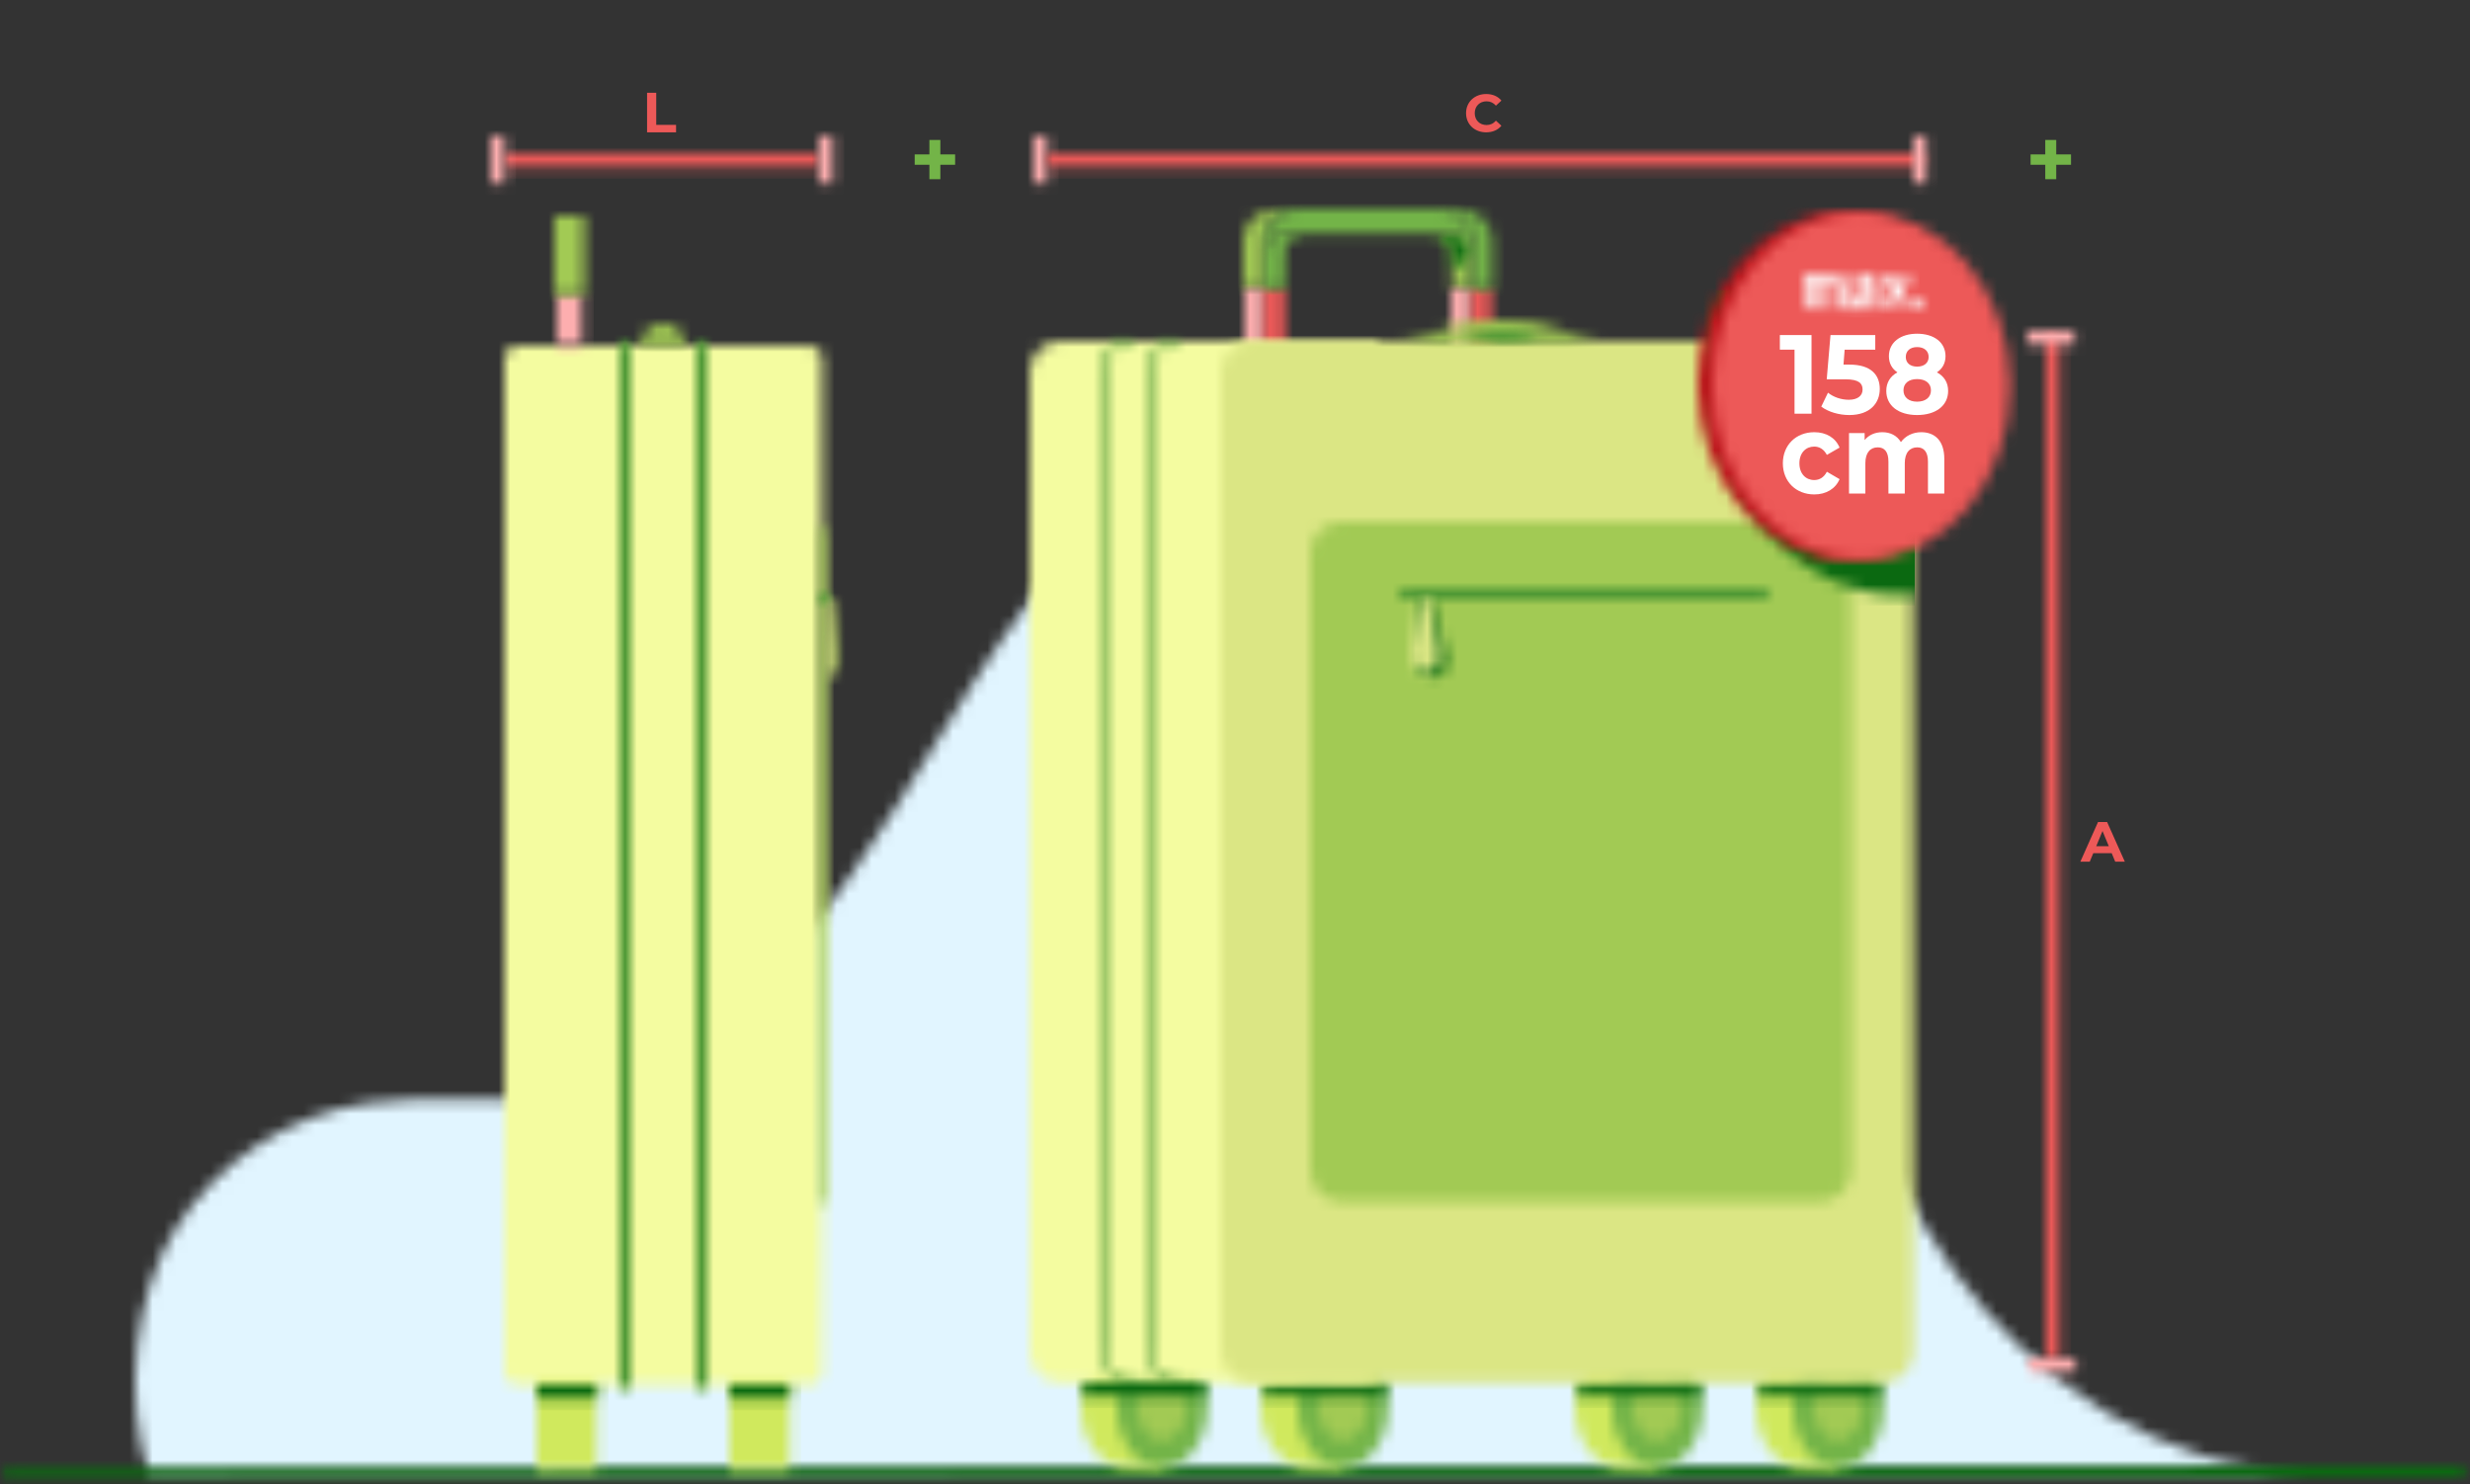 <?xml version="1.0" encoding="UTF-8"?>
<svg width="213px" height="128px" viewBox="0 0 213 128" version="1.1" xmlns="http://www.w3.org/2000/svg" xmlns:xlink="http://www.w3.org/1999/xlink">
    <rect x="0" y="0" width="213" height="128" fill="#333333" stroke="none"/>
    <title>hold-baggage-measures-2-mini-213x128</title>
    <defs>
        <rect id="path-1" x="0" y="0" width="213" height="128"></rect>
        <path d="M96.145,4.075 C86.045,9.275 78.645,18.475 72.445,28.075 L72.445,28.075 C67.545,35.575 63.345,43.575 57.445,50.475 L57.445,50.475 C51.545,57.375 43.845,62.975 34.945,64.075 L34.945,64.075 C32.579,64.365 30.19,64.329 27.8,64.292 L27.8,64.292 C25.24,64.253 22.679,64.213 20.145,64.575 L20.145,64.575 C13.245,65.575 7.145,69.575 3.445,75.475 L3.445,75.475 C-0.155,81.275 -0.955,89.975 1.145,96.575 L1.145,96.575 L186.945,96.375 C174.945,96.175 163.845,88.775 156.845,79.075 L156.845,79.075 C149.845,69.375 146.545,57.375 144.645,45.475 L144.645,45.475 C143.445,38.075 142.745,30.475 140.545,23.275 L140.545,23.275 C138.345,16.075 134.645,9.175 128.545,4.775 L128.545,4.775 C123.945,1.475 118.37,0 112.683,0 L112.683,0 C106.995,0 101.195,1.475 96.145,4.075 L96.145,4.075 Z" id="path-3"></path>
        <path d="M0.5,0.3 C0.2,0.3 0,0.5 0,0.8 L0,0.8 C0,1.1 0.2,1.3 0.5,1.3 L0.5,1.3 L212.3,1 C212.6,1 212.8,0.8 212.8,0.5 L212.8,0.5 C212.8,0.2 212.6,0 212.3,0 L212.3,0 L0.5,0.3 Z" id="path-5"></path>
        <path d="M11.286,0.503 C10.286,1.103 9.286,1.603 8.186,2.003 L8.186,2.003 C6.786,2.303 5.386,1.803 3.886,1.603 L3.886,1.603 C2.386,1.403 0.686,1.803 0.086,3.203 L0.086,3.203 C-0.214,4.403 0.286,5.703 1.386,6.303 L1.386,6.303 C2.486,6.803 3.686,7.103 4.886,6.903 L4.886,6.903 C8.286,6.703 10.886,6.203 13.686,4.403 L13.686,4.403 C14.986,3.403 15.586,1.103 14.586,0.403 L14.586,0.403 C14.128,0.128 13.606,-7.10542736e-15 13.08,-7.10542736e-15 L13.08,-7.10542736e-15 C12.457,-7.10542736e-15 11.828,0.179 11.286,0.503 L11.286,0.503 Z" id="path-7"></path>
        <path d="M2.6,1.42108547e-14 C1.2,1.42108547e-14 0,1.2 0,2.6 L0,2.6 L0,6.8 L1.8,6.8 L1.8,3.9 L1.8,2.6 C1.8,1.2 3,1.42108547e-14 4.4,1.42108547e-14 L4.4,1.42108547e-14 L2.6,1.42108547e-14 Z" id="path-9"></path>
        <path d="M0,1.42108547e-14 C1,1.42108547e-14 1.8,0.8 1.8,1.8 L1.8,1.8 L1.8,4.8 L3.5,4.8 L3.5,1.8 C3.5,0.8 2.7,1.42108547e-14 1.7,1.42108547e-14 L1.7,1.42108547e-14 L0,1.42108547e-14 Z" id="path-11"></path>
        <path d="M0,-1.42108547e-14 C1,-1.42108547e-14 1.8,0.8 1.8,1.8 L1.8,1.8 L1.8,3.2 L3.5,1.8 C3.5,1.3 3.4,0.9 3.1,0.6 L3.1,0.6 C2.8,0.3 2.4,-1.42108547e-14 1.8,-1.42108547e-14 L1.8,-1.42108547e-14 L0,-1.42108547e-14 Z" id="path-13"></path>
        <polygon id="path-15" points="0 0 1.8 0 1.8 24.7 0 24.7"></polygon>
        <polygon id="path-17" points="1.42108547e-14 0 1.42108547e-14 24.8 1.8 24.8 1.8 24.5 1.8 0"></polygon>
        <polygon id="path-19" points="0 0 1.8 0 1.8 24.7 0 24.7"></polygon>
        <polygon id="path-21" points="0 0 0 24.5 0 24.8 1.7 24.8 1.7 0"></polygon>
        <path d="M1.8,-1.42108547e-14 C0.9,-1.42108547e-14 0.1,0.8 0,1.8 L0,1.8 L0,4.9 L1.8,4.9 L1.8,1.8 C1.8,0.8 2.6,-1.42108547e-14 3.6,-1.42108547e-14 L3.6,-1.42108547e-14 L1.8,-1.42108547e-14 Z" id="path-23"></path>
        <path d="M0,1.42108547e-14 C1.4,0.1 2.5,1.2 2.6,2.7 L2.6,2.7 L2.6,3.9 L2.6,6.8 L4.4,6.8 L4.4,2.6 C4.4,1.2 3.2,1.42108547e-14 1.8,1.42108547e-14 L1.8,1.42108547e-14 L0,1.42108547e-14 Z" id="path-25"></path>
        <path d="M2.7,-1.42108547e-14 C1.2,0.1 0.1,1.1 0,2.6 L0,2.6 L0,3.9 C0,3 0.8,2.2 1.8,2.1 L1.8,2.1 L16.2,2.1 C17.1,2.1 17.9,2.8 18,3.7 L18,3.7 L18,3.8 L18,2.6 C18,1.2 16.8,-1.42108547e-14 15.4,-1.42108547e-14 L15.4,-1.42108547e-14 L2.7,-1.42108547e-14 Z" id="path-27"></path>
        <path d="M3.9,0 C1.8,0 -2.84217094e-14,2.4 -2.84217094e-14,5.3 L-2.84217094e-14,5.3 C-2.84217094e-14,8.2 1.8,10.5 4,10.6 L4,10.6 L7.1,10.6 L8.4,5.3 L6.8,0 L3.9,0 Z" id="path-29"></path>
        <path d="M0,5.3 C0,8.227 1.746,10.6 3.9,10.6 L3.9,10.6 C6.054,10.6 7.8,8.227 7.8,5.3 L7.8,5.3 C7.8,2.373 6.054,0 3.9,0 L3.9,0 C1.746,0 0,2.373 0,5.3 L0,5.3 Z" id="path-31"></path>
        <path d="M2.84217094e-14,2.9 C2.84217094e-14,4.502 0.94,5.8 2.1,5.8 L2.1,5.8 C3.26,5.8 4.2,4.502 4.2,2.9 L4.2,2.9 C4.2,1.298 3.26,0 2.1,0 L2.1,0 C0.94,0 2.84217094e-14,1.298 2.84217094e-14,2.9 L2.84217094e-14,2.9 Z" id="path-33"></path>
        <polygon id="path-35" points="0.3 0 0 1.2 10.8 1.2 10.5 0"></polygon>
        <path d="M3.9,0 C1.8,0 0,2.4 0,5.3 L0,5.3 C0,8.2 1.8,10.5 4,10.6 L4,10.6 L7.1,10.6 L8.4,5.3 L6.8,0 L3.9,0 Z" id="path-37"></path>
        <path d="M0,5.3 C0,8.227 1.746,10.6 3.9,10.6 L3.9,10.6 C6.054,10.6 7.8,8.227 7.8,5.3 L7.8,5.3 C7.8,2.373 6.054,0 3.9,0 L3.9,0 C1.746,0 0,2.373 0,5.3 L0,5.3 Z" id="path-39"></path>
        <path d="M0,2.9 C0,4.502 0.94,5.8 2.1,5.8 L2.1,5.8 C3.26,5.8 4.2,4.502 4.2,2.9 L4.2,2.9 C4.2,1.298 3.26,0 2.1,0 L2.1,0 C0.94,0 0,1.298 0,2.9 L0,2.9 Z" id="path-41"></path>
        <polygon id="path-43" points="0.3 0 -2.84217094e-14 1.2 10.9 1.2 10.6 0"></polygon>
        <path d="M3.9,0 C1.8,0 0,2.4 0,5.3 L0,5.3 C0,8.2 1.8,10.5 4,10.6 L4,10.6 L7.1,10.6 L8.4,5.3 L6.8,0 L3.9,0 Z" id="path-45"></path>
        <path d="M0,5.3 C0,8.227 1.746,10.6 3.9,10.6 L3.9,10.6 C6.054,10.6 7.8,8.227 7.8,5.3 L7.8,5.3 C7.8,2.373 6.054,0 3.9,0 L3.9,0 C1.746,0 0,2.373 0,5.3 L0,5.3 Z" id="path-47"></path>
        <path d="M-1.42108547e-14,2.9 C-1.42108547e-14,4.502 0.94,5.8 2.1,5.8 L2.1,5.8 C3.26,5.8 4.2,4.502 4.2,2.9 L4.2,2.9 C4.2,1.298 3.26,0 2.1,0 L2.1,0 C0.94,0 -1.42108547e-14,1.298 -1.42108547e-14,2.9 L-1.42108547e-14,2.9 Z" id="path-49"></path>
        <polygon id="path-51" points="0.3 0 0 1.2 10.9 1.2 10.6 0"></polygon>
        <path d="M3.9,0 C1.8,0 0,2.4 0,5.3 L0,5.3 C0,8.2 1.7,10.5 4,10.6 L4,10.6 L7.1,10.6 L8.4,5.3 L6.8,0 L3.9,0 Z" id="path-53"></path>
        <path d="M0,5.3 C0,8.227 1.746,10.6 3.9,10.6 L3.9,10.6 C6.054,10.6 7.8,8.227 7.8,5.3 L7.8,5.3 C7.8,2.373 6.054,0 3.9,0 L3.9,0 C1.746,0 0,2.373 0,5.3 L0,5.3 Z" id="path-55"></path>
        <path d="M-1.42108547e-14,2.9 C-1.42108547e-14,4.502 0.94,5.8 2.1,5.8 L2.1,5.8 C3.26,5.8 4.2,4.502 4.2,2.9 L4.2,2.9 C4.2,1.298 3.26,0 2.1,0 L2.1,0 C0.94,0 -1.42108547e-14,1.298 -1.42108547e-14,2.9 L-1.42108547e-14,2.9 Z" id="path-57"></path>
        <path d="M2.6,0 C1.2,0 0,1.2 0,2.6 L0,2.6 L0,87.2 C0,88.6 1.2,89.8 2.6,89.8 L2.6,89.8 L29.8,89.8 L30.1,0 L2.6,0 Z" id="path-59"></path>
        <path d="M0,2.9 L0,87.4 C0.1,89 1.3,90.3 2.9,90.3 L2.9,90.3 C3.1,90.3 3.1,90.2 3.1,90.1 L3.1,90.1 C3.1,90 3,89.9 2.9,89.9 L2.9,89.9 C1.6,89.9 0.5,88.8 0.5,87.5 L0.5,87.5 L0.5,2.8 C0.5,1.5 1.6,0.4 2.9,0.4 L2.9,0.4 C3,0.4 3.1,0.3 3.1,0.2 L3.1,0.2 C3.1,0.1 3,0 2.9,0 L2.9,0 C1.3,0.1 0,1.3 0,2.9 L0,2.9 Z" id="path-61"></path>
        <path d="M0,2.9 L0,87.4 C0.1,89 1.3,90.3 2.9,90.3 L2.9,90.3 C3,90.3 3.1,90.2 3.1,90.1 L3.1,90.1 C3.1,90 3,89.9 2.9,89.9 L2.9,89.9 C1.6,89.9 0.5,88.8 0.5,87.5 L0.5,87.5 L0.5,2.8 C0.5,1.5 1.6,0.4 2.9,0.4 L2.9,0.4 C3,0.4 3.1,0.3 3.1,0.2 L3.1,0.2 C3.1,0.1 3,0 2.9,0 L2.9,0 C1.3,0.1 0,1.3 0,2.9 L0,2.9 Z" id="path-63"></path>
        <path d="M2.6,0 C1.2,0 0,1.2 0,2.6 L0,2.6 L0,87.2 C0,88.6 1.2,89.8 2.6,89.8 L2.6,89.8 L57.1,89.8 C58.5,89.8 59.7,88.6 59.7,87.2 L59.7,87.2 L59.7,2.6 C59.7,1.2 58.5,0 57.1,0 L57.1,0 L2.6,0 Z" id="path-65"></path>
        <path d="M2.6,0 C1.2,0 0,1.2 0,2.6 L0,2.6 L0,56 C0,57.4 1.2,58.6 2.6,58.6 L2.6,58.6 L44,58.6 C45.4,58.6 46.6,57.4 46.6,56 L46.6,56 L46.6,2.6 C46.6,1.1 45.4,0 44,0 L44,0 L2.6,0 Z" id="path-67"></path>
        <path d="M17.209,0.099 C16.923,0.099 16.638,0.004 16.345,0.004 L16.345,0.004 C7.222,0.004 -0.069,8.658 0,19.232 L0,19.232 C0.069,29.807 7.559,38.443 16.552,38.443 L16.552,38.443 C16.843,38.461 17.135,38.429 17.416,38.348 L17.416,38.348 C17.701,38.348 17.986,38.443 18.28,38.443 L18.28,38.443 C27.308,38.443 34.625,29.79 34.625,19.215 L34.625,19.215 C34.625,8.64 27.195,0.004 18.073,0.004 L18.073,0.004 C18.021,0.001 17.968,0 17.916,0 L17.916,0 C17.677,0 17.439,0.033 17.209,0.099 L17.209,0.099 Z" id="path-69"></path>
        <path d="M0.335,0.45 L0.035,5.15 C-0.165,6.15 0.535,7.15 1.335,7.15 L1.335,7.15 L1.635,7.15 C2.435,6.85 2.835,5.95 2.535,5.15 L2.535,5.15 L1.235,0.45 C1.184,0.15 0.985,0 0.785,0 L0.785,0 C0.585,0 0.384,0.15 0.335,0.45 L0.335,0.45 Z" id="path-71"></path>
        <path d="M0.5,0 C0.2,0 -1.42108547e-14,0.2 -1.42108547e-14,0.5 L-1.42108547e-14,0.5 C-1.42108547e-14,0.8 0.2,1 0.5,1 L0.5,1 L31.5,1 C31.8,1 32,0.8 32,0.5 L32,0.5 L32,0.4 C31.9,0.2 31.7,0 31.5,0 L31.5,0 L0.5,0 Z" id="path-73"></path>
        <path d="M0.835,0.45 L0.035,4.55 C-0.165,5.55 0.535,6.55 1.335,6.55 L1.335,6.55 C2.235,6.55 2.835,5.45 2.535,4.55 L2.535,4.55 L1.735,0.45 C1.684,0.151 1.485,0 1.285,0 L1.285,0 C1.085,0 0.884,0.151 0.835,0.45 L0.835,0.45 Z" id="path-75"></path>
        <polygon id="path-77" points="0.3 0 0 1.2 10.9 1.2 10.6 0"></polygon>
        <path d="M2,1.4 L1.42108547e-14,1.9 L17.5,1.9 L15.5,1.4 C13.5,0.9 12.9,0 8.8,0 L8.8,0 C4.5,0 4.1,1 2,1.4 L2,1.4 Z" id="path-79"></path>
        <path d="M3.4,0.059 C2.2,-0.041 1,0.26 -1.42108547e-14,0.96 L-1.42108547e-14,0.96 L6.7,0.96 C5.825,0.346 4.873,0.041 3.845,0.041 L3.845,0.041 C3.698,0.041 3.55,0.048 3.4,0.059 L3.4,0.059 Z" id="path-81"></path>
        <polygon id="path-83" points="0 0 5.2 0 5.2 10.4 0 10.4"></polygon>
        <polygon id="path-85" points="-7.10542736e-15 0 5.2 0 5.2 10.4 -7.10542736e-15 10.4"></polygon>
        <path d="M1.1,0 C0.5,0 0,0.5 0,1.1 L0,1.1 L0,88.5 C0,89.1 0.5,89.6 1.1,89.6 L1.1,89.6 L26.3,89.6 C26.9,89.6 27.4,89.1 27.4,88.5 L27.4,88.5 L27.4,1.1 C27.4,0.5 26.9,0 26.3,0 L26.3,0 L1.1,0 Z" id="path-87"></path>
        <path d="M0,0.5 L0,90.1 C0,90.376 0.224,90.6 0.5,90.6 L0.5,90.6 C0.776,90.6 1,90.376 1,90.1 L1,90.1 L1,0.5 C1,0.224 0.776,0 0.5,0 L0.5,0 C0.224,0 0,0.224 0,0.5 L0,0.5 Z" id="path-89"></path>
        <path d="M0,0.5 L0,90.1 C0,90.376 0.224,90.6 0.5,90.6 L0.5,90.6 C0.776,90.6 1,90.376 1,90.1 L1,90.1 L1,0.5 C1,0.224 0.776,0 0.5,0 L0.5,0 C0.224,0 0,0.224 0,0.5 L0,0.5 Z" id="path-91"></path>
        <polygon id="path-93" points="7.10542736e-15 0 5.2 0 5.2 1.2 7.10542736e-15 1.2"></polygon>
        <polygon id="path-95" points="0 0 5.199 0 5.199 1.2 0 1.2"></polygon>
        <path d="M0.338,0.15 C0.237,0.35 0.237,1.15 0.237,1.15 L0.237,1.15 L0.237,57.55 C0.138,57.55 0.138,58.35 0.237,58.55 L0.237,58.55 C0.338,58.75 0.537,58.75 0.637,58.55 L0.637,58.55 C0.738,58.35 0.838,57.65 0.838,57.65 L0.838,57.65 L0.838,1.15 C0.838,1.15 0.838,0.35 0.738,0.15 L0.738,0.15 C0.686,0.05 0.613,0 0.537,0 L0.537,0 C0.463,0 0.388,0.05 0.338,0.15 L0.338,0.15 Z" id="path-97"></path>
        <path d="M0.2,1.3 L-7.10542736e-15,1.9 L4.1,1.9 L3.9,1.3 C3.6,0.5 2.9,0 2.1,0 L2.1,0 C1.3,0 0.5,0.5 0.2,1.3 L0.2,1.3 Z" id="path-99"></path>
        <polygon id="path-101" points="0 0 2.201 0 2.201 4.4 0 4.4"></polygon>
        <polygon id="path-103" points="-7.10542736e-15 0 2.6 0 2.6 6.799 -7.10542736e-15 6.799"></polygon>
        <path d="M0.15,0.149 C0.1,0.189 0.06,0.249 0.041,0.309 L0.041,0.309 C0.009,0.369 0.001,0.438 0.001,0.499 L0.001,0.499 C0.001,0.559 0.009,0.628 0.041,0.689 L0.041,0.689 C0.06,0.749 0.1,0.808 0.15,0.849 L0.15,0.849 C0.19,0.898 0.251,0.939 0.31,0.959 L0.31,0.959 C0.369,0.988 0.441,0.999 0.5,0.999 L0.5,0.999 C0.571,0.999 0.63,0.988 0.691,0.959 L0.691,0.959 C0.75,0.939 0.81,0.898 0.851,0.849 L0.851,0.849 C0.899,0.808 0.941,0.749 0.961,0.689 L0.961,0.689 C0.991,0.628 1,0.559 1,0.499 L1,0.499 C1,0.438 0.991,0.369 0.961,0.309 L0.961,0.309 C0.941,0.249 0.899,0.189 0.851,0.149 L0.851,0.149 C0.81,0.099 0.75,0.059 0.691,0.039 L0.691,0.039 C0.631,0.013 0.57,0.001 0.506,0.001 L0.506,0.001 C0.377,0.001 0.244,0.054 0.15,0.149 L0.15,0.149 Z" id="path-105"></path>
        <path d="M0.075,0.45 L0.275,4.65 C0.375,5.65 0.575,6.65 0.775,6.65 L0.775,6.65 C0.975,6.65 0.975,5.55 0.775,4.55 L0.775,4.55 L0.275,0.45 C0.225,0.15 0.175,-1.42108547e-14 0.138,-1.42108547e-14 L0.138,-1.42108547e-14 C0.101,-1.42108547e-14 0.075,0.15 0.075,0.45 L0.075,0.45 Z" id="path-107"></path>
        <path d="M0.1,-1.42108547e-14 C1.42108547e-14,-1.42108547e-14 1.42108547e-14,0.2 1.42108547e-14,0.5 L1.42108547e-14,0.5 L0.2,4.7 C0.3,5.7 0.5,6.7 0.7,6.7 L0.7,6.7 L1,6.7 C1.1,6.3 0.9,5.4 0.8,4.6 L0.8,4.6 L0.4,-1.42108547e-14 L0.1,-1.42108547e-14 Z" id="path-109"></path>
        <polygon id="path-111" points="0 0 1.2 0 1.2 88.6 0 88.6"></polygon>
        <polygon id="path-113" points="0 -1.42108547e-14 4.1 -1.42108547e-14 4.1 1.2 0 1.2"></polygon>
        <polygon id="path-115" points="2.84217094e-14 0 4.1 0 4.1 1.2 2.84217094e-14 1.2"></polygon>
        <polygon id="path-117" points="-1.42108547e-14 0 1.2 0 1.2 4.1 -1.42108547e-14 4.1"></polygon>
        <polygon id="path-119" points="0 -1.42108547e-14 75.3 -1.42108547e-14 75.3 1.2 0 1.2"></polygon>
        <polygon id="path-121" points="0 0 1.101 0 1.101 4.1 0 4.1"></polygon>
        <polygon id="path-123" points="0 -1.42108547e-14 27.101 -1.42108547e-14 27.101 1.2 0 1.2"></polygon>
        <polygon id="path-125" points="-1.42108547e-14 0 1.2 0 1.2 4.1 -1.42108547e-14 4.1"></polygon>
        <polygon id="path-127" points="0 0 1.2 0 1.2 4.1 0 4.1"></polygon>
        <path d="M0.001,14.974 C0.068,23.265 5.847,29.947 12.896,29.947 L12.896,29.947 C19.945,29.947 25.664,23.265 25.664,14.974 L25.664,14.974 C25.664,6.682 19.892,1.42108547e-14 12.769,1.42108547e-14 L12.769,1.42108547e-14 C5.654,1.42108547e-14 -0.066,6.682 0.001,14.974 L0.001,14.974 Z" id="path-129"></path>
        <path d="M0.001,14.974 C0.068,23.265 5.848,29.947 12.897,29.947 L12.897,29.947 C19.945,29.947 25.664,23.265 25.664,14.974 L25.664,14.974 C25.664,6.682 19.891,1.42108547e-14 12.77,1.42108547e-14 L12.77,1.42108547e-14 C5.653,1.42108547e-14 -0.065,6.682 0.001,14.974 L0.001,14.974 Z" id="path-131"></path>
        <path d="M1.179,0 C1.113,0 1.047,0.066 0.982,0.066 L0.982,0.066 L0.851,0.196 C0.786,0.196 0.786,0.262 0.72,0.328 L0.72,0.328 L0.655,0.196 C0.655,0.131 0.655,0.131 0.589,0.066 L0.589,0.066 L0.458,0.066 L0,0.066 L0,3.078 L0.72,3.012 L0.72,0.851 C0.786,0.786 0.851,0.786 0.917,0.72 L0.917,0.72 C0.982,0.655 1.047,0.655 1.113,0.655 L1.113,0.655 C1.244,0.655 1.309,0.72 1.375,0.786 L1.375,0.786 C1.441,0.917 1.441,1.048 1.441,1.179 L1.441,1.179 L1.441,3.078 L2.226,3.078 L2.226,1.179 C2.226,1.048 2.292,0.982 2.357,0.851 L2.357,0.851 C2.423,0.786 2.488,0.72 2.619,0.72 L2.619,0.72 C2.816,0.72 2.946,0.851 2.946,1.179 L2.946,1.179 L2.946,3.078 L3.732,3.078 L3.732,1.179 C3.732,1.048 3.732,0.851 3.667,0.72 L3.667,0.72 C3.602,0.589 3.536,0.458 3.47,0.328 L3.47,0.328 C3.405,0.262 3.34,0.196 3.208,0.131 L3.208,0.131 C3.078,0.066 2.946,0.066 2.816,0.066 L2.816,0.066 L2.554,0.066 C2.488,0.066 2.423,0.066 2.357,0.131 L2.357,0.131 C2.226,0.196 2.095,0.328 2.03,0.524 L2.03,0.524 C1.965,0.393 1.899,0.262 1.768,0.131 L1.768,0.131 C1.637,0.066 1.506,0 1.375,0 L1.375,0 L1.179,0 Z" id="path-133"></path>
        <path d="M0.787,0.131 C0.589,0.196 0.393,0.328 0.262,0.458 L0.262,0.458 L0.393,0.72 C0.393,0.786 0.393,0.851 0.459,0.851 L0.459,0.851 C0.525,0.917 0.525,0.917 0.589,0.917 L0.589,0.917 C0.589,0.917 0.655,0.851 0.721,0.851 L0.721,0.851 L0.851,0.786 L0.983,0.72 L1.179,0.72 C1.31,0.72 1.375,0.786 1.441,0.851 L1.441,0.851 C1.507,0.982 1.507,1.113 1.507,1.244 L1.507,1.244 L1.507,1.375 C1.245,1.375 1.048,1.375 0.787,1.441 L0.787,1.441 C0.589,1.507 0.459,1.571 0.328,1.703 L0.328,1.703 C0.197,1.833 0.131,1.899 0.066,2.03 L0.066,2.03 C0,2.161 0,2.227 0,2.357 L0,2.357 C0,2.423 0,2.554 0.066,2.685 L0.066,2.685 C0.066,2.816 0.131,2.882 0.197,2.947 L0.197,2.947 C0.262,3.012 0.393,3.012 0.459,3.078 L0.459,3.078 C0.589,3.144 0.655,3.144 0.787,3.144 L0.787,3.144 L1.048,3.144 C1.113,3.144 1.179,3.078 1.245,3.078 L1.245,3.078 C1.31,3.012 1.375,3.012 1.441,2.947 L1.441,2.947 C1.507,2.947 1.572,2.882 1.637,2.816 L1.637,2.816 L1.703,2.947 C1.768,3.012 1.768,3.012 1.834,3.078 L1.834,3.078 L2.03,3.078 L2.358,3.078 L2.358,1.179 C2.358,1.048 2.358,0.851 2.292,0.72 L2.292,0.72 C2.227,0.589 2.162,0.458 2.096,0.328 L2.096,0.328 C2.03,0.196 1.9,0.131 1.768,0.066 L1.768,0.066 C1.637,0 1.507,0 1.375,0 L1.375,0 C1.179,0 0.983,0.066 0.787,0.131 L0.787,0.131 Z M0.787,2.488 C0.721,2.423 0.721,2.357 0.721,2.292 L0.721,2.292 C0.721,2.227 0.787,2.227 0.787,2.161 L0.787,2.161 C0.851,2.095 0.851,2.03 0.917,2.03 L0.917,2.03 C0.983,2.03 1.113,1.965 1.179,1.965 L1.179,1.965 C1.31,1.899 1.441,1.899 1.572,1.899 L1.572,1.899 L1.572,2.292 C1.507,2.357 1.441,2.423 1.375,2.488 L1.375,2.488 C1.31,2.554 1.179,2.554 1.113,2.554 L1.113,2.554 C1.048,2.554 0.983,2.488 0.787,2.488 L0.787,2.488 Z" id="path-135"></path>
        <path d="M1.899,0 L1.833,0 C1.833,0 1.767,0 1.767,0.065 L1.767,0.065 L1.44,0.72 L1.375,0.851 L1.375,0.982 L0.916,0.13 L0.851,0.065 L0.72,0.065 L0,0.065 L0.851,1.505 L0,2.881 L0.654,2.881 C0.72,2.881 0.785,2.881 0.785,2.816 L0.785,2.816 C0.785,2.75 0.851,2.75 0.851,2.684 L0.851,2.684 L1.243,1.964 C1.309,1.964 1.309,1.899 1.309,1.899 L1.309,1.899 L1.309,1.833 L1.767,2.75 C1.767,2.816 1.767,2.881 1.833,2.881 L1.833,2.881 C1.899,2.946 1.899,2.946 1.963,2.946 L1.963,2.946 L2.684,2.946 L1.833,1.375 L2.619,0 L1.899,0 Z" id="path-137"></path>
        <path d="M0.279,0.074 C0.214,0.141 0.214,0.141 0.148,0.205 L0.148,0.205 C0.148,0.205 0.082,0.271 0.082,0.337 L0.082,0.337 L0.082,0.532 L0.082,0.73 C0.082,0.73 0.082,0.795 0.148,0.861 L0.148,0.861 C0.148,0.861 0.214,0.925 0.279,0.925 L0.279,0.925 C0.344,0.992 0.41,0.992 0.476,0.992 L0.476,0.992 C0.541,0.992 0.606,0.925 0.672,0.925 L0.672,0.925 C0.738,0.925 0.738,0.925 0.803,0.861 L0.803,0.861 C0.803,0.861 0.868,0.795 0.868,0.73 L0.868,0.73 C0.934,0.599 0.934,0.468 0.868,0.337 L0.868,0.337 C0.868,0.271 0.868,0.271 0.803,0.205 L0.803,0.205 C0.803,0.141 0.738,0.074 0.672,0.074 L0.672,0.074 C0.606,0.009 0.541,0.009 0.476,0.009 L0.476,0.009 C0.41,0.009 0.344,0.074 0.279,0.074 L0.279,0.074 Z" id="path-139"></path>
    </defs>
    <g id="hold-baggage-measures-2-mini-213x128" stroke="none" stroke-width="1" fill="none" fill-rule="evenodd">
        <g id="hold-baggage-measures-2" transform="translate(0, 0)">
            <mask id="mask-2" fill="white">
                <use xlink:href="#path-1"></use>
            </mask>
            <g id="Mask"></g>
            <g id="Mask" mask="url(#mask-2)">
                <g transform="translate(0, 8)">
                    <polygon id="Fill-1" fill="#73B448" points="82.365 6.208 81.091 6.208 81.091 7.453 80.147 7.453 80.147 6.208 78.879 6.208 78.879 5.315 80.147 5.315 80.147 4.069 81.091 4.069 81.091 5.315 82.365 5.315"></polygon>
                    <polygon id="Fill-2" fill="#73B448" points="178.593 6.208 177.319 6.208 177.319 7.453 176.374 7.453 176.374 6.208 175.107 6.208 175.107 5.315 176.374 5.315 176.374 4.069 177.319 4.069 177.319 5.315 178.593 5.315"></polygon>
                    <path d="M126.425,1.759 C126.425,0.796 127.165,0.107 128.16,0.107 C128.712,0.107 129.173,0.307 129.474,0.673 L129,1.111 C128.785,0.864 128.516,0.737 128.196,0.737 C127.598,0.737 127.174,1.157 127.174,1.759 C127.174,2.361 127.598,2.781 128.196,2.781 C128.516,2.781 128.785,2.654 129,2.403 L129.474,2.841 C129.173,3.211 128.712,3.411 128.155,3.411 C127.165,3.411 126.425,2.722 126.425,1.759" id="Fill-3" fill="#ED5958"></path>
                    <g id="Group-7" stroke-width="1" fill="none" transform="translate(11.655, 22.536)">
                        <mask id="mask-4" fill="white">
                            <use xlink:href="#path-3"></use>
                        </mask>
                        <g id="Clip-6"></g>
                        <polygon id="Fill-5" fill="#E1F5FF" mask="url(#mask-4)" points="-1.955 97.575 187.945 97.575 187.945 -2.825 -1.955 -2.825"></polygon>
                    </g>
                    <g id="Group-10" stroke-width="1" fill="none" transform="translate(0, 118.411)">
                        <mask id="mask-6" fill="white">
                            <use xlink:href="#path-5"></use>
                        </mask>
                        <g id="Clip-9"></g>
                        <polygon id="Fill-8" fill="#0B6911" mask="url(#mask-6)" points="-1 2.3 213.8 2.3 213.8 -1 -1 -1"></polygon>
                    </g>
                    <g id="Group-13" stroke-width="1" fill="none" transform="translate(101.314, 78.408)">
                        <mask id="mask-8" fill="white">
                            <use xlink:href="#path-7"></use>
                        </mask>
                        <g id="Clip-12"></g>
                        <polygon id="Fill-11" fill="#E1F5FF" mask="url(#mask-8)" points="-1.214 8.103 16.586 8.103 16.586 -1.197 -1.214 -1.197"></polygon>
                    </g>
                    <g id="Group-16" stroke-width="1" fill="none" transform="translate(107.2, 10.111)">
                        <mask id="mask-10" fill="white">
                            <use xlink:href="#path-9"></use>
                        </mask>
                        <g id="Clip-15"></g>
                        <polygon id="Fill-14" fill="#A2CA54" mask="url(#mask-10)" points="-1 7.8 5.4 7.8 5.4 -1 -1 -1"></polygon>
                    </g>
                    <g id="Group-19" stroke-width="1" fill="none" transform="translate(123.4, 12.111)">
                        <mask id="mask-12" fill="white">
                            <use xlink:href="#path-11"></use>
                        </mask>
                        <g id="Clip-18"></g>
                        <polygon id="Fill-17" fill="#A2CA54" mask="url(#mask-12)" points="-1 5.8 4.5 5.8 4.5 -1 -1 -1"></polygon>
                    </g>
                    <g id="Group-22" stroke-width="1" fill="none" transform="translate(123.4, 12.111)">
                        <mask id="mask-14" fill="white">
                            <use xlink:href="#path-13"></use>
                        </mask>
                        <g id="Clip-21"></g>
                        <polygon id="Fill-20" fill="#0B6911" mask="url(#mask-14)" points="-1 4.2 4.5 4.2 4.5 -1 -1 -1"></polygon>
                    </g>
                    <g id="Group-25" stroke-width="1" fill="none" transform="translate(107.3, 16.911)">
                        <mask id="mask-16" fill="white">
                            <use xlink:href="#path-15"></use>
                        </mask>
                        <g id="Clip-24"></g>
                        <polygon id="Fill-23" fill="#FDAEAF" mask="url(#mask-16)" points="-1 25.7 2.8 25.7 2.8 -1 -1 -1"></polygon>
                    </g>
                    <g id="Group-28" stroke-width="1" fill="none" transform="translate(125.1, 16.911)">
                        <mask id="mask-18" fill="white">
                            <use xlink:href="#path-17"></use>
                        </mask>
                        <g id="Clip-27"></g>
                        <polygon id="Fill-26" fill="#FDAEAF" mask="url(#mask-18)" points="-1 25.8 2.8 25.8 2.8 -1 -1 -1"></polygon>
                    </g>
                    <g id="Group-31" stroke-width="1" fill="none" transform="translate(109, 16.911)">
                        <mask id="mask-20" fill="white">
                            <use xlink:href="#path-19"></use>
                        </mask>
                        <g id="Clip-30"></g>
                        <polygon id="Fill-29" fill="#ED5958" mask="url(#mask-20)" points="-1 25.7 2.8 25.7 2.8 -1 -1 -1"></polygon>
                    </g>
                    <g id="Group-34" stroke-width="1" fill="none" transform="translate(126.9, 16.911)">
                        <mask id="mask-22" fill="white">
                            <use xlink:href="#path-21"></use>
                        </mask>
                        <g id="Clip-33"></g>
                        <polygon id="Fill-32" fill="#ED5958" mask="url(#mask-22)" points="-1 25.8 2.7 25.8 2.7 -1 -1 -1"></polygon>
                    </g>
                    <g id="Group-37" stroke-width="1" fill="none" transform="translate(109, 12.011)">
                        <mask id="mask-24" fill="white">
                            <use xlink:href="#path-23"></use>
                        </mask>
                        <g id="Clip-36"></g>
                        <polygon id="Fill-35" fill="#73B448" mask="url(#mask-24)" points="-1 5.9 4.6 5.9 4.6 -1 -1 -1"></polygon>
                    </g>
                    <g id="Group-40" stroke-width="1" fill="none" transform="translate(124.3, 10.111)">
                        <mask id="mask-26" fill="white">
                            <use xlink:href="#path-25"></use>
                        </mask>
                        <g id="Clip-39"></g>
                        <polygon id="Fill-38" fill="#73B448" mask="url(#mask-26)" points="-1 7.8 5.4 7.8 5.4 -1 -1 -1"></polygon>
                    </g>
                    <g id="Group-43" stroke-width="1" fill="none" transform="translate(109, 10.011)">
                        <mask id="mask-28" fill="white">
                            <use xlink:href="#path-27"></use>
                        </mask>
                        <g id="Clip-42"></g>
                        <polygon id="Fill-41" fill="#73B448" mask="url(#mask-28)" points="-1 4.9 19 4.9 19 -1 -1 -1"></polygon>
                    </g>
                    <g id="Group-46" stroke-width="1" fill="none" transform="translate(151.4, 108.011)">
                        <mask id="mask-30" fill="white">
                            <use xlink:href="#path-29"></use>
                        </mask>
                        <g id="Clip-45"></g>
                        <polygon id="Fill-44" fill="#D0E95D" mask="url(#mask-30)" points="-1 11.6 9.4 11.6 9.4 -1 -1 -1"></polygon>
                    </g>
                    <g id="Group-49" stroke-width="1" fill="none" transform="translate(154.6, 108.011)">
                        <mask id="mask-32" fill="white">
                            <use xlink:href="#path-31"></use>
                        </mask>
                        <g id="Clip-48"></g>
                        <polygon id="Fill-47" fill="#73B448" mask="url(#mask-32)" points="-1 11.6 8.8 11.6 8.8 -1 -1 -1"></polygon>
                    </g>
                    <g id="Group-52" stroke-width="1" fill="none" transform="translate(156.4, 110.411)">
                        <mask id="mask-34" fill="white">
                            <use xlink:href="#path-33"></use>
                        </mask>
                        <g id="Clip-51"></g>
                        <polygon id="Fill-50" fill="#A2CA54" mask="url(#mask-34)" points="-1 6.8 5.2 6.8 5.2 -1 -1 -1"></polygon>
                    </g>
                    <g id="Group-55" stroke-width="1" fill="none" transform="translate(151.5, 111.211)">
                        <mask id="mask-36" fill="white">
                            <use xlink:href="#path-35"></use>
                        </mask>
                        <g id="Clip-54"></g>
                        <polygon id="Fill-53" fill="#0B6911" mask="url(#mask-36)" points="-1 2.2 11.8 2.2 11.8 -1 -1 -1"></polygon>
                    </g>
                    <g id="Group-58" stroke-width="1" fill="none" transform="translate(135.8, 108.011)">
                        <mask id="mask-38" fill="white">
                            <use xlink:href="#path-37"></use>
                        </mask>
                        <g id="Clip-57"></g>
                        <polygon id="Fill-56" fill="#D0E95D" mask="url(#mask-38)" points="-1 11.6 9.4 11.6 9.4 -1 -1 -1"></polygon>
                    </g>
                    <g id="Group-61" stroke-width="1" fill="none" transform="translate(139, 108.011)">
                        <mask id="mask-40" fill="white">
                            <use xlink:href="#path-39"></use>
                        </mask>
                        <g id="Clip-60"></g>
                        <polygon id="Fill-59" fill="#73B448" mask="url(#mask-40)" points="-1 11.6 8.8 11.6 8.8 -1 -1 -1"></polygon>
                    </g>
                    <g id="Group-64" stroke-width="1" fill="none" transform="translate(140.8, 110.411)">
                        <mask id="mask-42" fill="white">
                            <use xlink:href="#path-41"></use>
                        </mask>
                        <g id="Clip-63"></g>
                        <polygon id="Fill-62" fill="#A2CA54" mask="url(#mask-42)" points="-1 6.8 5.2 6.8 5.2 -1 -1 -1"></polygon>
                    </g>
                    <g id="Group-67" stroke-width="1" fill="none" transform="translate(135.9, 111.211)">
                        <mask id="mask-44" fill="white">
                            <use xlink:href="#path-43"></use>
                        </mask>
                        <g id="Clip-66"></g>
                        <polygon id="Fill-65" fill="#0B6911" mask="url(#mask-44)" points="-1 2.2 11.9 2.2 11.9 -1 -1 -1"></polygon>
                    </g>
                    <g id="Group-70" stroke-width="1" fill="none" transform="translate(108.7, 108.011)">
                        <mask id="mask-46" fill="white">
                            <use xlink:href="#path-45"></use>
                        </mask>
                        <g id="Clip-69"></g>
                        <polygon id="Fill-68" fill="#D0E95D" mask="url(#mask-46)" points="-1 11.6 9.4 11.6 9.4 -1 -1 -1"></polygon>
                    </g>
                    <g id="Group-73" stroke-width="1" fill="none" transform="translate(111.9, 108.011)">
                        <mask id="mask-48" fill="white">
                            <use xlink:href="#path-47"></use>
                        </mask>
                        <g id="Clip-72"></g>
                        <polygon id="Fill-71" fill="#73B448" mask="url(#mask-48)" points="-1 11.6 8.8 11.6 8.8 -1 -1 -1"></polygon>
                    </g>
                    <g id="Group-76" stroke-width="1" fill="none" transform="translate(113.7, 110.411)">
                        <mask id="mask-50" fill="white">
                            <use xlink:href="#path-49"></use>
                        </mask>
                        <g id="Clip-75"></g>
                        <polygon id="Fill-74" fill="#A2CA54" mask="url(#mask-50)" points="-1 6.8 5.2 6.8 5.2 -1 -1 -1"></polygon>
                    </g>
                    <g id="Group-79" stroke-width="1" fill="none" transform="translate(108.8, 111.211)">
                        <mask id="mask-52" fill="white">
                            <use xlink:href="#path-51"></use>
                        </mask>
                        <g id="Clip-78"></g>
                        <polygon id="Fill-77" fill="#0B6911" mask="url(#mask-52)" points="-1 2.2 11.9 2.2 11.9 -1 -1 -1"></polygon>
                    </g>
                    <g id="Group-82" stroke-width="1" fill="none" transform="translate(93.2, 108.011)">
                        <mask id="mask-54" fill="white">
                            <use xlink:href="#path-53"></use>
                        </mask>
                        <g id="Clip-81"></g>
                        <polygon id="Fill-80" fill="#D0E95D" mask="url(#mask-54)" points="-1 11.6 9.4 11.6 9.4 -1 -1 -1"></polygon>
                    </g>
                    <g id="Group-85" stroke-width="1" fill="none" transform="translate(96.3, 108.011)">
                        <mask id="mask-56" fill="white">
                            <use xlink:href="#path-55"></use>
                        </mask>
                        <g id="Clip-84"></g>
                        <polygon id="Fill-83" fill="#73B448" mask="url(#mask-56)" points="-1 11.6 8.8 11.6 8.8 -1 -1 -1"></polygon>
                    </g>
                    <g id="Group-88" stroke-width="1" fill="none" transform="translate(98.1, 110.411)">
                        <mask id="mask-58" fill="white">
                            <use xlink:href="#path-57"></use>
                        </mask>
                        <g id="Clip-87"></g>
                        <polygon id="Fill-86" fill="#A2CA54" mask="url(#mask-58)" points="-1 6.8 5.2 6.8 5.2 -1 -1 -1"></polygon>
                    </g>
                    <g id="Group-91" stroke-width="1" fill="none" transform="translate(88.8, 21.411)">
                        <mask id="mask-60" fill="white">
                            <use xlink:href="#path-59"></use>
                        </mask>
                        <g id="Clip-90"></g>
                        <polygon id="Fill-89" fill="#F4FCA0" mask="url(#mask-60)" points="-1 90.8 31.1 90.8 31.1 -1 -1 -1"></polygon>
                    </g>
                    <g id="Group-94" stroke-width="1" fill="none" transform="translate(98.8, 21.111)">
                        <mask id="mask-62" fill="white">
                            <use xlink:href="#path-61"></use>
                        </mask>
                        <g id="Clip-93"></g>
                        <polygon id="Fill-92" fill="#4C9734" mask="url(#mask-62)" points="-1 91.3 4.1 91.3 4.1 -1 -1 -1"></polygon>
                    </g>
                    <g id="Group-97" stroke-width="1" fill="none" transform="translate(94.8, 21.111)">
                        <mask id="mask-64" fill="white">
                            <use xlink:href="#path-63"></use>
                        </mask>
                        <g id="Clip-96"></g>
                        <polygon id="Fill-95" fill="#4C9734" mask="url(#mask-64)" points="-1 91.3 4.1 91.3 4.1 -1 -1 -1"></polygon>
                    </g>
                    <g id="Group-100" stroke-width="1" fill="none" transform="translate(105.3, 21.411)">
                        <mask id="mask-66" fill="white">
                            <use xlink:href="#path-65"></use>
                        </mask>
                        <g id="Clip-99"></g>
                        <polygon id="Fill-98" fill="#DBE684" mask="url(#mask-66)" points="-1 90.8 60.7 90.8 60.7 -1 -1 -1"></polygon>
                    </g>
                    <g id="Group-103" stroke-width="1" fill="none" transform="translate(113, 37.011)">
                        <mask id="mask-68" fill="white">
                            <use xlink:href="#path-67"></use>
                        </mask>
                        <g id="Clip-102"></g>
                        <polygon id="Fill-101" fill="#A2CA54" mask="url(#mask-68)" points="-1 59.6 47.6 59.6 47.6 -1 -1 -1"></polygon>
                    </g>
                    <g id="Group-106" stroke-width="1" fill="none" transform="translate(147.366, 4.891)">
                        <mask id="mask-70" fill="white">
                            <use xlink:href="#path-69"></use>
                        </mask>
                        <g id="Clip-105"></g>
                        <polygon id="Fill-104" fill="#0B6911" mask="url(#mask-70)" points="-0.933 39.326 17.753 39.326 17.753 12.136 -0.933 12.136"></polygon>
                    </g>
                    <g id="Group-109" stroke-width="1" fill="none" transform="translate(122.165, 43.261)">
                        <mask id="mask-72" fill="white">
                            <use xlink:href="#path-71"></use>
                        </mask>
                        <g id="Clip-108"></g>
                        <polygon id="Fill-107" fill="#0B6911" mask="url(#mask-72)" points="-1.165 8.15 3.835 8.15 3.835 -1.15 -1.165 -1.15"></polygon>
                    </g>
                    <g id="Group-112" stroke-width="1" fill="none" transform="translate(120.6, 42.711)">
                        <mask id="mask-74" fill="white">
                            <use xlink:href="#path-73"></use>
                        </mask>
                        <g id="Clip-111"></g>
                        <polygon id="Fill-110" fill="#4C9734" mask="url(#mask-74)" points="-1 2 33 2 33 -1 -1 -1"></polygon>
                    </g>
                    <g id="Group-115" stroke-width="1" fill="none" transform="translate(121.565, 43.461)">
                        <mask id="mask-76" fill="white">
                            <use xlink:href="#path-75"></use>
                        </mask>
                        <g id="Clip-114"></g>
                        <polygon id="Fill-113" fill="#DBE684" mask="url(#mask-76)" points="-1.165 7.55 3.835 7.55 3.835 -1.15 -1.165 -1.15"></polygon>
                    </g>
                    <g id="Group-118" stroke-width="1" fill="none" transform="translate(93.2, 111.211)">
                        <mask id="mask-78" fill="white">
                            <use xlink:href="#path-77"></use>
                        </mask>
                        <g id="Clip-117"></g>
                        <polygon id="Fill-116" fill="#0B6911" mask="url(#mask-78)" points="-1 2.2 11.9 2.2 11.9 -1 -1 -1"></polygon>
                    </g>
                    <g id="Group-121" stroke-width="1" fill="none" transform="translate(120.6, 19.611)">
                        <mask id="mask-80" fill="white">
                            <use xlink:href="#path-79"></use>
                        </mask>
                        <g id="Clip-120"></g>
                        <polygon id="Fill-119" fill="#A2CA54" mask="url(#mask-80)" points="-1 2.9 18.5 2.9 18.5 -1 -1 -1"></polygon>
                    </g>
                    <g id="Group-124" stroke-width="1" fill="none" transform="translate(126.1, 20.451)">
                        <mask id="mask-82" fill="white">
                            <use xlink:href="#path-81"></use>
                        </mask>
                        <g id="Clip-123"></g>
                        <polygon id="Fill-122" fill="#4C9734" mask="url(#mask-82)" points="-1 1.96 7.7 1.96 7.7 -1.04 -1 -1.04"></polygon>
                    </g>
                    <g id="Group-127" stroke-width="1" fill="none" transform="translate(46.261, 108.335)">
                        <mask id="mask-84" fill="white">
                            <use xlink:href="#path-83"></use>
                        </mask>
                        <g id="Clip-126"></g>
                        <polygon id="Fill-125" fill="#D0E95D" mask="url(#mask-84)" points="-1 11.4 6.2 11.4 6.2 -1 -1 -1"></polygon>
                    </g>
                    <g id="Group-130" stroke-width="1" fill="none" transform="translate(62.891, 108.335)">
                        <mask id="mask-86" fill="white">
                            <use xlink:href="#path-85"></use>
                        </mask>
                        <g id="Clip-129"></g>
                        <polygon id="Fill-128" fill="#D0E95D" mask="url(#mask-86)" points="-1 11.4 6.2 11.4 6.2 -1 -1 -1"></polygon>
                    </g>
                    <g id="Group-133" stroke-width="1" fill="none" transform="translate(43.5, 21.811)">
                        <mask id="mask-88" fill="white">
                            <use xlink:href="#path-87"></use>
                        </mask>
                        <g id="Clip-132"></g>
                        <polygon id="Fill-131" fill="#F4FCA0" mask="url(#mask-88)" points="-1 90.6 28.4 90.6 28.4 -1 -1 -1"></polygon>
                    </g>
                    <g id="Group-136" stroke-width="1" fill="none" transform="translate(53.4, 21.311)">
                        <mask id="mask-90" fill="white">
                            <use xlink:href="#path-89"></use>
                        </mask>
                        <g id="Clip-135"></g>
                        <polygon id="Fill-134" fill="#4C9734" mask="url(#mask-90)" points="-1 91.6 2 91.6 2 -1 -1 -1"></polygon>
                    </g>
                    <g id="Group-139" stroke-width="1" fill="none" transform="translate(60, 21.311)">
                        <mask id="mask-92" fill="white">
                            <use xlink:href="#path-91"></use>
                        </mask>
                        <g id="Clip-138"></g>
                        <polygon id="Fill-137" fill="#4C9734" mask="url(#mask-92)" points="-1 91.6 2 91.6 2 -1 -1 -1"></polygon>
                    </g>
                    <g id="Group-142" stroke-width="1" fill="none" transform="translate(62.9, 111.411)">
                        <mask id="mask-94" fill="white">
                            <use xlink:href="#path-93"></use>
                        </mask>
                        <g id="Clip-141"></g>
                        <polygon id="Fill-140" fill="#0B6911" mask="url(#mask-94)" points="-1 2.2 6.2 2.2 6.2 -1 -1 -1"></polygon>
                    </g>
                    <g id="Group-145" stroke-width="1" fill="none" transform="translate(46.3, 111.411)">
                        <mask id="mask-96" fill="white">
                            <use xlink:href="#path-95"></use>
                        </mask>
                        <g id="Clip-144"></g>
                        <polygon id="Fill-143" fill="#0B6911" mask="url(#mask-96)" points="-1 2.2 6.2 2.2 6.2 -1 -1 -1"></polygon>
                    </g>
                    <g id="Group-148" stroke-width="1" fill="none" transform="translate(70.463, 37.261)">
                        <mask id="mask-98" fill="white">
                            <use xlink:href="#path-97"></use>
                        </mask>
                        <g id="Clip-147"></g>
                        <polygon id="Fill-146" fill="#A2CA54" mask="url(#mask-98)" points="-0.863 59.75 1.837 59.75 1.837 -1.05 -0.863 -1.05"></polygon>
                    </g>
                    <g id="Group-151" stroke-width="1" fill="none" transform="translate(55.1, 19.911)">
                        <mask id="mask-100" fill="white">
                            <use xlink:href="#path-99"></use>
                        </mask>
                        <g id="Clip-150"></g>
                        <polygon id="Fill-149" fill="#A2CA54" mask="url(#mask-100)" points="-1 2.9 5.1 2.9 5.1 -1 -1 -1"></polygon>
                    </g>
                    <g id="Group-154" stroke-width="1" fill="none" transform="translate(48, 17.411)">
                        <mask id="mask-102" fill="white">
                            <use xlink:href="#path-101"></use>
                        </mask>
                        <g id="Clip-153"></g>
                        <polygon id="Fill-152" fill="#FDAEAF" mask="url(#mask-102)" points="-1 5.4 3.2 5.4 3.2 -1 -1 -1"></polygon>
                    </g>
                    <g id="Group-157" stroke-width="1" fill="none" transform="translate(47.8, 10.612)">
                        <mask id="mask-104" fill="white">
                            <use xlink:href="#path-103"></use>
                        </mask>
                        <g id="Clip-156"></g>
                        <polygon id="Fill-155" fill="#A2CA54" mask="url(#mask-104)" points="-1 7.799 3.6 7.799 3.6 -1.001 -1 -1.001"></polygon>
                    </g>
                    <g id="Group-160" stroke-width="1" fill="none" transform="translate(70.6, 43.112)">
                        <mask id="mask-106" fill="white">
                            <use xlink:href="#path-105"></use>
                        </mask>
                        <g id="Clip-159"></g>
                        <polygon id="Fill-158" fill="#4C9734" mask="url(#mask-106)" points="-1 1.999 2.001 1.999 2.001 -1.041 -1 -1.041"></polygon>
                    </g>
                    <g id="Group-163" stroke-width="1" fill="none" transform="translate(71.425, 43.661)">
                        <mask id="mask-108" fill="white">
                            <use xlink:href="#path-107"></use>
                        </mask>
                        <g id="Clip-162"></g>
                        <polygon id="Fill-161" fill="#A2CA54" mask="url(#mask-108)" points="-0.925 7.65 1.975 7.65 1.975 -1.15 -0.925 -1.15"></polygon>
                    </g>
                    <g id="Group-166" stroke-width="1" fill="none" transform="translate(71.2, 43.611)">
                        <mask id="mask-110" fill="white">
                            <use xlink:href="#path-109"></use>
                        </mask>
                        <g id="Clip-165"></g>
                        <polygon id="Fill-164" fill="#DBE684" mask="url(#mask-110)" points="-1 7.7 2.1 7.7 2.1 -1 -1 -1"></polygon>
                    </g>
                    <g id="Group-169" stroke-width="1" fill="none" transform="translate(176.4, 20.811)">
                        <mask id="mask-112" fill="white">
                            <use xlink:href="#path-111"></use>
                        </mask>
                        <g id="Clip-168"></g>
                        <polygon id="Fill-167" fill="#ED5958" mask="url(#mask-112)" points="-1 89.6 2.2 89.6 2.2 -1 -1 -1"></polygon>
                    </g>
                    <g id="Group-172" stroke-width="1" fill="none" transform="translate(174.8, 20.511)">
                        <mask id="mask-114" fill="white">
                            <use xlink:href="#path-113"></use>
                        </mask>
                        <g id="Clip-171"></g>
                        <polygon id="Fill-170" fill="#FDAEAF" mask="url(#mask-114)" points="-1 2.2 5.1 2.2 5.1 -1 -1 -1"></polygon>
                    </g>
                    <g id="Group-175" stroke-width="1" fill="none" transform="translate(174.9, 109.111)">
                        <mask id="mask-116" fill="white">
                            <use xlink:href="#path-115"></use>
                        </mask>
                        <g id="Clip-174"></g>
                        <polygon id="Fill-173" fill="#FDAEAF" mask="url(#mask-116)" points="-1 2.2 5.1 2.2 5.1 -1 -1 -1"></polygon>
                    </g>
                    <g id="Group-178" stroke-width="1" fill="none" transform="translate(89.1, 3.711)">
                        <mask id="mask-118" fill="white">
                            <use xlink:href="#path-117"></use>
                        </mask>
                        <g id="Clip-177"></g>
                        <polygon id="Fill-176" fill="#FDAEAF" mask="url(#mask-118)" points="-1 5.1 2.2 5.1 2.2 -1 -1 -1"></polygon>
                    </g>
                    <g id="Group-181" stroke-width="1" fill="none" transform="translate(90.3, 5.211)">
                        <mask id="mask-120" fill="white">
                            <use xlink:href="#path-119"></use>
                        </mask>
                        <g id="Clip-180"></g>
                        <polygon id="Fill-179" fill="#ED5958" mask="url(#mask-120)" points="-1 2.2 76.3 2.2 76.3 -1 -1 -1"></polygon>
                    </g>
                    <g id="Group-184" stroke-width="1" fill="none" transform="translate(165, 3.711)">
                        <mask id="mask-122" fill="white">
                            <use xlink:href="#path-121"></use>
                        </mask>
                        <g id="Clip-183"></g>
                        <polygon id="Fill-182" fill="#FDAEAF" mask="url(#mask-122)" points="-1 5.1 2.1 5.1 2.1 -1 -1 -1"></polygon>
                    </g>
                    <g id="Group-187" stroke-width="1" fill="none" transform="translate(43.5, 5.211)">
                        <mask id="mask-124" fill="white">
                            <use xlink:href="#path-123"></use>
                        </mask>
                        <g id="Clip-186"></g>
                        <polygon id="Fill-185" fill="#ED5958" mask="url(#mask-124)" points="-1 2.2 28.1 2.2 28.1 -1 -1 -1"></polygon>
                    </g>
                    <g id="Group-190" stroke-width="1" fill="none" transform="translate(70.6, 3.711)">
                        <mask id="mask-126" fill="white">
                            <use xlink:href="#path-125"></use>
                        </mask>
                        <g id="Clip-189"></g>
                        <polygon id="Fill-188" fill="#FDAEAF" mask="url(#mask-126)" points="-1 5.1 2.2 5.1 2.2 -1 -1 -1"></polygon>
                    </g>
                    <g id="Group-193" stroke-width="1" fill="none" transform="translate(42.3, 3.711)">
                        <mask id="mask-128" fill="white">
                            <use xlink:href="#path-127"></use>
                        </mask>
                        <g id="Clip-192"></g>
                        <polygon id="Fill-191" fill="#FDAEAF" mask="url(#mask-128)" points="-1 5.1 2.2 5.1 2.2 -1 -1 -1"></polygon>
                    </g>
                    <g id="Group-198" stroke-width="1" fill="none" transform="translate(55.8, 0)">
                        <polygon id="Fill-194" fill="#ED5958" points="-7.10542736e-15 -1.42108547e-14 0.79 -1.42108547e-14 0.79 2.768 2.5 2.768 2.5 3.411 -7.10542736e-15 3.411"></polygon>
                        <path d="M126.052,64.971 L125.51,63.662 L124.968,64.971 L126.052,64.971 Z M126.302,65.572 L124.715,65.572 L124.41,66.305 L123.6,66.305 L125.124,62.885 L125.906,62.885 L127.434,66.305 L126.605,66.305 L126.302,65.572 Z" id="Fill-196" fill="#ED5958"></path>
                    </g>
                    <g id="Group-201" stroke-width="1" fill="none" transform="translate(146.365, 10.304)">
                        <mask id="mask-130" fill="white">
                            <use xlink:href="#path-129"></use>
                        </mask>
                        <g id="Clip-200"></g>
                        <polygon id="Fill-199" fill="#BA131A" mask="url(#mask-130)" points="-0.734 30.615 26.332 30.615 26.332 -0.667 -0.734 -0.667"></polygon>
                    </g>
                    <g id="Group-204" stroke-width="1" fill="none" transform="translate(147.701, 10.304)">
                        <mask id="mask-132" fill="white">
                            <use xlink:href="#path-131"></use>
                        </mask>
                        <g id="Clip-203"></g>
                        <polygon id="Fill-202" fill="#ED5958" mask="url(#mask-132)" points="-0.734 30.615 26.332 30.615 26.332 -0.667 -0.734 -0.667"></polygon>
                    </g>
                    <g id="Group-207" stroke-width="1" fill="none" transform="translate(155.512, 15.573)">
                        <mask id="mask-134" fill="white">
                            <use xlink:href="#path-133"></use>
                        </mask>
                        <g id="Clip-206"></g>
                        <polygon id="Fill-205" fill="#FFFFFF" mask="url(#mask-134)" points="-0.655 3.733 4.387 3.733 4.387 -0.655 -0.655 -0.655"></polygon>
                    </g>
                    <g id="Group-210" stroke-width="1" fill="none" transform="translate(159.506, 15.573)">
                        <mask id="mask-136" fill="white">
                            <use xlink:href="#path-135"></use>
                        </mask>
                        <g id="Clip-209"></g>
                        <polygon id="Fill-208" fill="#FFFFFF" mask="url(#mask-136)" points="-0.654 3.798 3.013 3.798 3.013 -0.655 -0.654 -0.655"></polygon>
                    </g>
                    <g id="Group-213" stroke-width="1" fill="none" transform="translate(162.192, 15.639)">
                        <mask id="mask-138" fill="white">
                            <use xlink:href="#path-137"></use>
                        </mask>
                        <g id="Clip-212"></g>
                        <polygon id="Fill-211" fill="#FFFFFF" mask="url(#mask-138)" points="-0.656 3.602 3.339 3.602 3.339 -0.655 -0.656 -0.655"></polygon>
                    </g>
                    <g id="Group-216" stroke-width="1" fill="none" transform="translate(164.99, 17.66)">
                        <mask id="mask-140" fill="white">
                            <use xlink:href="#path-139"></use>
                        </mask>
                        <g id="Clip-215"></g>
                        <polygon id="Fill-214" fill="#FFFFFF" mask="url(#mask-140)" points="-0.572 1.647 1.589 1.647 1.589 -0.645 -0.572 -0.645"></polygon>
                    </g>
                    <g id="Group-227" stroke-width="1" fill="none" transform="translate(153.486, 20.777)">
                        <polygon id="Fill-217" fill="#FFFFFF" points="2.73 0.116 2.73 6.897 1.265 6.897 1.265 1.375 0 1.375 0 0.116"></polygon>
                        <path d="M8.616,4.766 C8.616,5.967 7.793,7.013 5.985,7.013 C5.108,7.013 4.186,6.752 3.571,6.287 L4.15,5.086 C4.629,5.473 5.289,5.696 5.949,5.696 C6.681,5.696 7.133,5.367 7.133,4.814 C7.133,4.282 6.808,3.933 5.66,3.933 L4.041,3.933 L4.367,0.116 L8.227,0.116 L8.227,1.376 L5.587,1.376 L5.488,2.664 L6.003,2.664 C7.875,2.664 8.616,3.565 8.616,4.766" id="Fill-219" fill="#FFFFFF"></path>
                        <path d="M10.859,2.005 C10.859,2.518 11.239,2.838 11.835,2.838 C12.441,2.838 12.83,2.518 12.83,2.005 C12.83,1.472 12.432,1.153 11.835,1.153 C11.248,1.153 10.859,1.472 10.859,2.005 M13.029,4.882 C13.029,4.281 12.568,3.913 11.835,3.913 C11.112,3.913 10.66,4.281 10.66,4.882 C10.66,5.483 11.112,5.86 11.835,5.86 C12.568,5.86 13.029,5.483 13.029,4.882 M14.511,4.931 C14.511,6.209 13.445,7.013 11.835,7.013 C10.235,7.013 9.177,6.209 9.177,4.931 C9.177,4.204 9.53,3.662 10.136,3.332 C9.666,3.022 9.403,2.547 9.403,1.937 C9.403,0.746 10.398,0 11.835,0 C13.291,0 14.285,0.746 14.285,1.937 C14.285,2.547 14.014,3.022 13.544,3.332 C14.159,3.662 14.511,4.204 14.511,4.931" id="Fill-221" fill="#FFFFFF"></path>
                        <path d="M0.258,11.176 C0.258,9.607 1.387,8.493 2.97,8.493 C3.991,8.493 4.795,8.967 5.149,9.82 L4.054,10.45 C3.792,9.956 3.404,9.733 2.961,9.733 C2.247,9.733 1.685,10.266 1.685,11.176 C1.685,12.087 2.247,12.619 2.961,12.619 C3.404,12.619 3.792,12.406 4.054,11.903 L5.149,12.542 C4.795,13.375 3.991,13.859 2.97,13.859 C1.387,13.859 0.258,12.745 0.258,11.176" id="Fill-223" fill="#FFFFFF"></path>
                        <path d="M14.181,10.798 L14.181,13.782 L12.771,13.782 L12.771,11.03 C12.771,10.188 12.418,9.8 11.848,9.8 C11.216,9.8 10.773,10.236 10.773,11.166 L10.773,13.782 L9.362,13.782 L9.362,11.03 C9.362,10.188 9.028,9.8 8.44,9.8 C7.816,9.8 7.373,10.236 7.373,11.166 L7.373,13.782 L5.963,13.782 L5.963,8.57 L7.31,8.57 L7.31,9.171 C7.672,8.725 8.214,8.493 8.838,8.493 C9.516,8.493 10.095,8.773 10.438,9.345 C10.827,8.812 11.46,8.493 12.192,8.493 C13.349,8.493 14.181,9.209 14.181,10.798" id="Fill-225" fill="#FFFFFF"></path>
                    </g>
                </g>
            </g>
        </g>
    </g>
</svg>